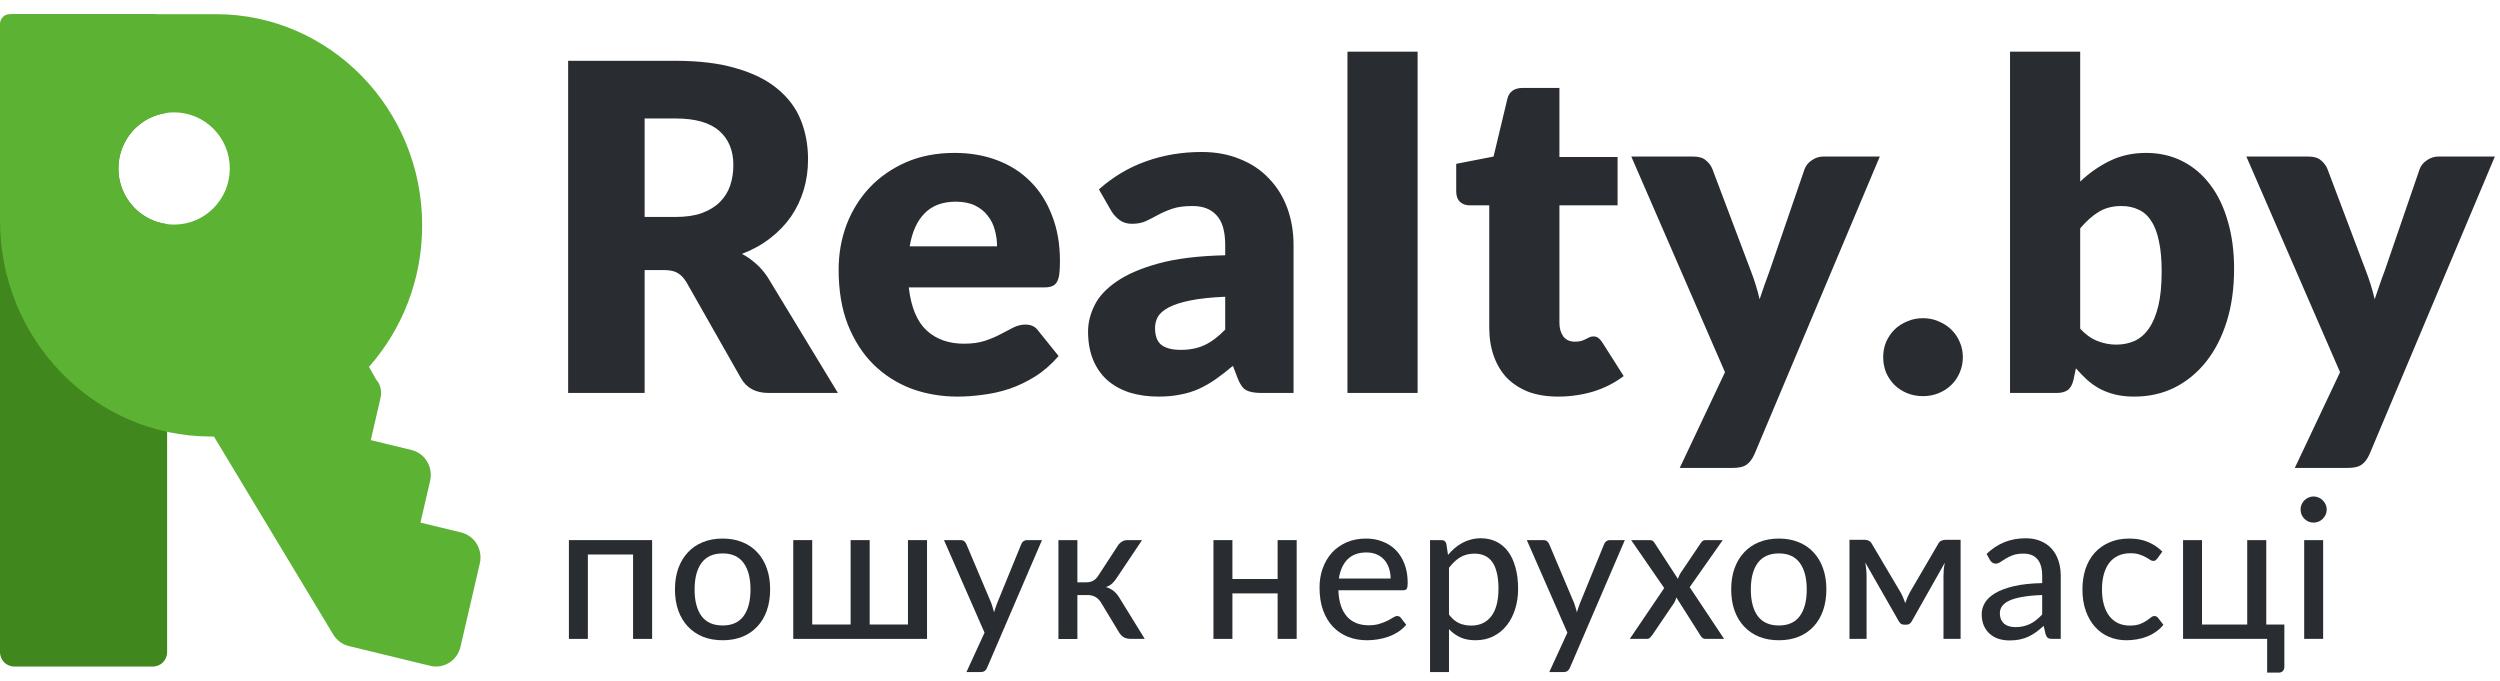<svg width="180" height="49" viewBox="0 0 180 49" fill="none" xmlns="http://www.w3.org/2000/svg">
<path fill-rule="evenodd" clip-rule="evenodd" d="M1.016 47.989C0.455 47.989 0 47.525 0 46.953V2.056C0 1.484 0.455 1.02 1.016 1.02H11.017C11.578 1.02 12.033 1.484 12.033 2.056V8.121C10.055 8.37 8.523 10.07 8.523 12.13C8.523 14.191 10.055 15.891 12.033 16.139V46.953C12.033 47.525 11.578 47.989 11.017 47.989H1.016Z" fill="#40871E"/>
<path fill-rule="evenodd" clip-rule="evenodd" d="M0 1.727C0 1.336 0.309 1.02 0.691 1.02H15.539C23.744 1.02 30.396 7.827 30.396 16.225C30.396 20.145 28.947 23.718 26.566 26.415L27.091 27.34C27.424 27.706 27.501 28.208 27.39 28.688L26.695 31.689L29.627 32.4C30.601 32.636 31.2 33.629 30.968 34.627L30.273 37.627L33.205 38.338C34.179 38.575 34.778 39.568 34.547 40.565L33.157 46.565C32.926 47.559 31.955 48.175 30.981 47.939L25.118 46.516C24.649 46.402 24.246 46.104 23.994 45.687L15.403 31.43H15.198C6.804 31.43 0 24.466 0 15.875V1.727ZM12.535 16.171C14.75 16.171 16.546 14.362 16.546 12.13C16.546 9.899 14.75 8.09 12.535 8.09C10.319 8.09 8.523 9.899 8.523 12.13C8.523 14.362 10.319 16.171 12.535 16.171Z" fill="#5CB233"/>
<path d="M48.63 15.621C49.38 15.621 50.015 15.528 50.537 15.342C51.069 15.145 51.504 14.877 51.84 14.538C52.178 14.198 52.422 13.805 52.574 13.356C52.726 12.896 52.802 12.404 52.802 11.879C52.802 10.828 52.46 10.007 51.775 9.416C51.102 8.825 50.053 8.53 48.63 8.53H46.414V15.621H48.63ZM60.33 28.293H55.344C54.421 28.293 53.758 27.943 53.356 27.242L49.412 20.299C49.228 20.004 49.022 19.79 48.793 19.659C48.565 19.517 48.239 19.445 47.815 19.445H46.414V28.293H40.906V4.377H48.63C50.347 4.377 51.808 4.558 53.014 4.919C54.231 5.269 55.219 5.762 55.98 6.396C56.751 7.031 57.31 7.78 57.658 8.645C58.005 9.509 58.179 10.45 58.179 11.468C58.179 12.245 58.076 12.978 57.87 13.668C57.663 14.357 57.359 14.997 56.957 15.588C56.555 16.168 56.056 16.688 55.458 17.148C54.871 17.607 54.193 17.985 53.421 18.28C53.779 18.466 54.116 18.701 54.431 18.986C54.746 19.259 55.029 19.588 55.279 19.971L60.33 28.293ZM71.787 17.738C71.787 17.334 71.733 16.94 71.624 16.557C71.527 16.174 71.358 15.834 71.119 15.539C70.891 15.232 70.587 14.986 70.206 14.8C69.826 14.614 69.365 14.521 68.822 14.521C67.866 14.521 67.116 14.8 66.573 15.358C66.03 15.905 65.671 16.699 65.497 17.738H71.787ZM65.432 20.693C65.595 22.116 66.024 23.15 66.719 23.795C67.415 24.43 68.311 24.747 69.408 24.747C69.995 24.747 70.5 24.676 70.924 24.534C71.347 24.392 71.722 24.233 72.048 24.058C72.385 23.883 72.689 23.724 72.961 23.582C73.243 23.44 73.536 23.369 73.841 23.369C74.243 23.369 74.546 23.516 74.753 23.812L76.22 25.634C75.698 26.235 75.133 26.728 74.525 27.111C73.927 27.483 73.308 27.778 72.667 27.997C72.037 28.205 71.402 28.347 70.76 28.424C70.131 28.512 69.528 28.555 68.952 28.555C67.768 28.555 66.654 28.364 65.611 27.981C64.579 27.587 63.672 27.007 62.89 26.241C62.119 25.475 61.505 24.523 61.048 23.385C60.603 22.247 60.381 20.923 60.381 19.413C60.381 18.275 60.571 17.197 60.951 16.179C61.342 15.161 61.896 14.27 62.613 13.504C63.341 12.738 64.216 12.13 65.237 11.682C66.269 11.233 67.431 11.009 68.724 11.009C69.843 11.009 70.864 11.184 71.787 11.534C72.721 11.884 73.52 12.393 74.183 13.06C74.857 13.728 75.378 14.549 75.747 15.523C76.128 16.485 76.317 17.58 76.317 18.805C76.317 19.188 76.301 19.5 76.269 19.741C76.236 19.982 76.176 20.173 76.09 20.315C76.003 20.458 75.883 20.556 75.731 20.611C75.589 20.666 75.405 20.693 75.177 20.693H65.432ZM88.215 21.366C87.205 21.41 86.374 21.497 85.722 21.629C85.07 21.76 84.554 21.924 84.174 22.121C83.794 22.318 83.528 22.542 83.376 22.794C83.234 23.046 83.163 23.319 83.163 23.615C83.163 24.195 83.321 24.605 83.636 24.846C83.951 25.076 84.413 25.19 85.021 25.19C85.673 25.19 86.243 25.076 86.732 24.846C87.221 24.616 87.715 24.244 88.215 23.73V21.366ZM79.122 13.635C80.144 12.727 81.273 12.054 82.512 11.616C83.761 11.167 85.097 10.943 86.52 10.943C87.542 10.943 88.46 11.113 89.274 11.452C90.1 11.78 90.795 12.245 91.36 12.847C91.936 13.438 92.376 14.144 92.68 14.964C92.984 15.785 93.136 16.683 93.136 17.656V28.293H90.822C90.344 28.293 89.98 28.227 89.731 28.096C89.492 27.964 89.291 27.691 89.128 27.275L88.769 26.339C88.345 26.701 87.938 27.018 87.547 27.291C87.156 27.565 86.748 27.8 86.325 27.997C85.912 28.183 85.466 28.32 84.989 28.408C84.521 28.506 84 28.555 83.424 28.555C82.653 28.555 81.952 28.457 81.323 28.26C80.692 28.052 80.154 27.751 79.709 27.357C79.274 26.963 78.938 26.476 78.699 25.896C78.46 25.305 78.34 24.627 78.34 23.861C78.34 23.248 78.492 22.63 78.796 22.006C79.101 21.371 79.628 20.797 80.377 20.283C81.127 19.757 82.137 19.32 83.408 18.97C84.679 18.619 86.281 18.422 88.215 18.379V17.656C88.215 16.66 88.009 15.944 87.596 15.506C87.194 15.057 86.618 14.833 85.868 14.833C85.271 14.833 84.782 14.899 84.402 15.03C84.022 15.161 83.68 15.309 83.376 15.473C83.082 15.637 82.794 15.785 82.512 15.916C82.229 16.048 81.892 16.113 81.501 16.113C81.154 16.113 80.861 16.026 80.621 15.851C80.382 15.676 80.187 15.468 80.035 15.227L79.122 13.635ZM102.068 3.721V28.293H97.017V3.721H102.068ZM112.18 28.555C111.376 28.555 110.665 28.44 110.046 28.211C109.437 27.97 108.921 27.636 108.497 27.209C108.085 26.772 107.77 26.246 107.552 25.634C107.335 25.021 107.226 24.337 107.226 23.582V14.784H105.792C105.532 14.784 105.309 14.702 105.124 14.538C104.94 14.363 104.847 14.111 104.847 13.783V11.796L107.536 11.271L108.53 7.118C108.66 6.593 109.03 6.331 109.638 6.331H112.278V11.304H116.466V14.784H112.278V23.237C112.278 23.631 112.371 23.959 112.555 24.222C112.751 24.474 113.027 24.599 113.386 24.599C113.571 24.599 113.723 24.583 113.842 24.55C113.973 24.506 114.081 24.463 114.168 24.419C114.266 24.364 114.353 24.32 114.429 24.288C114.516 24.244 114.614 24.222 114.722 24.222C114.875 24.222 114.994 24.26 115.081 24.337C115.178 24.403 115.276 24.512 115.374 24.665L116.906 27.078C116.254 27.57 115.521 27.943 114.706 28.194C113.891 28.435 113.049 28.555 112.18 28.555ZM135.345 11.271L126.318 32.708C126.165 33.047 125.981 33.294 125.764 33.447C125.546 33.611 125.199 33.693 124.721 33.693H120.94L124.199 26.799L117.453 11.271H121.918C122.309 11.271 122.608 11.359 122.814 11.534C123.032 11.709 123.189 11.917 123.287 12.158L126.057 19.495C126.318 20.162 126.529 20.846 126.692 21.547C126.812 21.196 126.932 20.846 127.051 20.496C127.171 20.146 127.296 19.801 127.426 19.462L129.935 12.158C130.033 11.906 130.207 11.698 130.457 11.534C130.707 11.359 130.978 11.271 131.272 11.271H135.345ZM135.589 25.716C135.589 25.322 135.659 24.955 135.801 24.616C135.953 24.277 136.154 23.981 136.404 23.73C136.665 23.478 136.968 23.281 137.316 23.139C137.664 22.985 138.044 22.909 138.457 22.909C138.859 22.909 139.234 22.985 139.581 23.139C139.929 23.281 140.233 23.478 140.494 23.73C140.754 23.981 140.955 24.277 141.097 24.616C141.249 24.955 141.325 25.322 141.325 25.716C141.325 26.11 141.249 26.482 141.097 26.832C140.955 27.171 140.754 27.467 140.494 27.718C140.233 27.97 139.929 28.167 139.581 28.309C139.234 28.451 138.859 28.523 138.457 28.523C138.044 28.523 137.664 28.451 137.316 28.309C136.968 28.167 136.665 27.97 136.404 27.718C136.154 27.467 135.953 27.171 135.801 26.832C135.659 26.482 135.589 26.11 135.589 25.716ZM149.774 23.664C150.155 24.08 150.567 24.375 151.012 24.55C151.458 24.725 151.909 24.813 152.365 24.813C152.843 24.813 153.283 24.725 153.685 24.55C154.087 24.364 154.429 24.069 154.712 23.664C155.005 23.248 155.233 22.706 155.396 22.039C155.559 21.36 155.64 20.529 155.64 19.544C155.64 18.69 155.575 17.968 155.445 17.377C155.325 16.775 155.141 16.288 154.891 15.916C154.652 15.534 154.348 15.26 153.978 15.096C153.62 14.921 153.207 14.833 152.74 14.833C152.12 14.833 151.583 14.97 151.127 15.243C150.67 15.517 150.22 15.916 149.774 16.442V23.664ZM149.774 13.077C150.426 12.453 151.138 11.955 151.909 11.583C152.691 11.2 153.56 11.009 154.516 11.009C155.472 11.009 156.341 11.206 157.123 11.6C157.906 11.993 158.573 12.557 159.127 13.29C159.681 14.012 160.105 14.888 160.398 15.916C160.703 16.945 160.855 18.094 160.855 19.363C160.855 20.742 160.681 21.995 160.333 23.122C159.986 24.249 159.491 25.218 158.851 26.028C158.22 26.826 157.465 27.45 156.585 27.899C155.705 28.337 154.733 28.555 153.669 28.555C153.158 28.555 152.702 28.506 152.3 28.408C151.898 28.309 151.529 28.172 151.192 27.997C150.855 27.811 150.546 27.592 150.263 27.341C149.992 27.089 149.725 26.815 149.465 26.52L149.285 27.373C149.198 27.724 149.057 27.964 148.861 28.096C148.666 28.227 148.405 28.293 148.079 28.293H144.722V3.721H149.774V13.077ZM179.63 11.271L170.603 32.708C170.45 33.047 170.266 33.294 170.049 33.447C169.831 33.611 169.484 33.693 169.006 33.693H165.225L168.484 26.799L161.738 11.271H166.203C166.594 11.271 166.893 11.359 167.099 11.534C167.316 11.709 167.474 11.917 167.572 12.158L170.342 19.495C170.603 20.162 170.814 20.846 170.977 21.547C171.097 21.196 171.217 20.846 171.336 20.496C171.455 20.146 171.581 19.801 171.711 19.462L174.22 12.158C174.318 11.906 174.492 11.698 174.742 11.534C174.992 11.359 175.263 11.271 175.557 11.271H179.63Z" fill="#292D32"/>
<path d="M46.953 46H45.581V39.924H42.326V46H40.961V38.888H46.953V46Z" fill="#292D32"/>
<path d="M52.034 38.776C52.557 38.776 53.028 38.862 53.448 39.035C53.873 39.203 54.232 39.448 54.526 39.77C54.825 40.087 55.054 40.472 55.212 40.925C55.371 41.373 55.45 41.877 55.45 42.437C55.45 42.997 55.371 43.503 55.212 43.956C55.054 44.409 54.825 44.794 54.526 45.111C54.232 45.428 53.873 45.673 53.448 45.846C53.028 46.014 52.557 46.098 52.034 46.098C51.507 46.098 51.031 46.014 50.606 45.846C50.186 45.673 49.827 45.428 49.528 45.111C49.23 44.794 48.999 44.409 48.835 43.956C48.677 43.503 48.597 42.997 48.597 42.437C48.597 41.877 48.677 41.373 48.835 40.925C48.999 40.472 49.23 40.087 49.528 39.77C49.827 39.448 50.186 39.203 50.606 39.035C51.031 38.862 51.507 38.776 52.034 38.776ZM52.034 45.034C52.706 45.034 53.208 44.808 53.539 44.355C53.871 43.902 54.036 43.265 54.036 42.444C54.036 41.623 53.871 40.986 53.539 40.533C53.208 40.076 52.706 39.847 52.034 39.847C51.353 39.847 50.844 40.076 50.508 40.533C50.177 40.986 50.011 41.623 50.011 42.444C50.011 43.265 50.177 43.902 50.508 44.355C50.844 44.808 51.353 45.034 52.034 45.034Z" fill="#292D32"/>
<path d="M66.746 38.888V46H57.114V38.888H58.479V44.964H61.244V38.888H62.616V44.964H65.374V38.888H66.746Z" fill="#292D32"/>
<path d="M75.023 38.888L71.075 48.065C71.033 48.168 70.977 48.247 70.907 48.303C70.837 48.359 70.734 48.387 70.599 48.387H69.584L70.886 45.552L67.967 38.888H69.157C69.273 38.888 69.364 38.916 69.43 38.972C69.495 39.028 69.542 39.091 69.57 39.161L71.376 43.431C71.413 43.538 71.448 43.648 71.481 43.76C71.518 43.867 71.548 43.975 71.572 44.082C71.604 43.97 71.639 43.86 71.677 43.753C71.714 43.641 71.754 43.531 71.796 43.424L73.539 39.161C73.571 39.082 73.623 39.016 73.693 38.965C73.763 38.914 73.842 38.888 73.931 38.888H75.023Z" fill="#292D32"/>
<path d="M80.504 39.259C80.575 39.152 80.668 39.063 80.784 38.993C80.901 38.923 81.025 38.888 81.156 38.888H82.227L80.427 41.576C80.316 41.753 80.199 41.898 80.078 42.01C79.956 42.122 79.807 42.208 79.629 42.269C79.853 42.334 80.043 42.432 80.197 42.563C80.35 42.689 80.488 42.855 80.609 43.06L82.422 46H81.478C81.23 46 81.039 45.96 80.903 45.881C80.773 45.797 80.661 45.678 80.567 45.524L79.266 43.375C79.158 43.198 79.023 43.065 78.859 42.976C78.701 42.887 78.516 42.843 78.306 42.843H77.572V46.007H76.207V38.888H77.572V41.926H78.216C78.412 41.926 78.577 41.886 78.713 41.807C78.853 41.728 78.972 41.611 79.07 41.457L80.504 39.259Z" fill="#292D32"/>
<path d="M93.361 38.888V46H91.989V42.724H88.734V46H87.369V38.888H88.734V41.688H91.989V38.888H93.361Z" fill="#292D32"/>
<path d="M100.123 41.653C100.123 41.382 100.083 41.133 100.004 40.904C99.929 40.675 99.817 40.477 99.668 40.309C99.518 40.141 99.336 40.01 99.122 39.917C98.907 39.824 98.66 39.777 98.38 39.777C97.806 39.777 97.353 39.943 97.022 40.274C96.695 40.605 96.487 41.065 96.399 41.653H100.123ZM101.25 44.985C101.082 45.181 100.888 45.351 100.669 45.496C100.449 45.636 100.216 45.75 99.969 45.839C99.721 45.928 99.465 45.993 99.199 46.035C98.937 46.077 98.678 46.098 98.422 46.098C97.932 46.098 97.477 46.016 97.057 45.853C96.641 45.685 96.28 45.442 95.972 45.125C95.668 44.803 95.43 44.406 95.258 43.935C95.09 43.459 95.006 42.913 95.006 42.297C95.006 41.802 95.083 41.343 95.237 40.918C95.391 40.489 95.61 40.115 95.895 39.798C96.184 39.481 96.536 39.231 96.952 39.049C97.367 38.867 97.834 38.776 98.352 38.776C98.786 38.776 99.185 38.848 99.549 38.993C99.917 39.133 100.235 39.338 100.501 39.609C100.767 39.88 100.974 40.213 101.124 40.61C101.278 41.007 101.355 41.459 101.355 41.968C101.355 42.178 101.331 42.32 101.285 42.395C101.238 42.465 101.152 42.5 101.026 42.5H96.364C96.378 42.925 96.438 43.296 96.546 43.613C96.653 43.926 96.8 44.187 96.987 44.397C97.178 44.607 97.404 44.763 97.666 44.866C97.927 44.969 98.219 45.02 98.541 45.02C98.844 45.02 99.105 44.985 99.325 44.915C99.549 44.845 99.74 44.77 99.899 44.691C100.062 44.607 100.197 44.53 100.305 44.46C100.417 44.39 100.515 44.355 100.599 44.355C100.711 44.355 100.797 44.397 100.858 44.481L101.25 44.985Z" fill="#292D32"/>
<path d="M104.327 44.25C104.551 44.544 104.791 44.749 105.048 44.866C105.309 44.983 105.601 45.041 105.923 45.041C106.548 45.041 107.031 44.817 107.372 44.369C107.717 43.916 107.89 43.258 107.89 42.395C107.89 41.942 107.85 41.557 107.771 41.24C107.696 40.918 107.584 40.657 107.435 40.456C107.29 40.251 107.11 40.101 106.896 40.008C106.681 39.91 106.438 39.861 106.168 39.861C105.771 39.861 105.426 39.95 105.132 40.127C104.842 40.304 104.574 40.556 104.327 40.883V44.25ZM104.257 39.952C104.406 39.775 104.565 39.614 104.733 39.469C104.905 39.32 105.09 39.194 105.286 39.091C105.482 38.984 105.689 38.902 105.909 38.846C106.133 38.785 106.371 38.755 106.623 38.755C107.029 38.755 107.395 38.834 107.722 38.993C108.053 39.152 108.335 39.385 108.569 39.693C108.802 40.001 108.982 40.381 109.108 40.834C109.238 41.287 109.304 41.807 109.304 42.395C109.304 42.922 109.231 43.412 109.087 43.865C108.947 44.313 108.744 44.703 108.478 45.034C108.216 45.365 107.894 45.627 107.512 45.818C107.134 46.005 106.707 46.098 106.231 46.098C105.806 46.098 105.442 46.028 105.139 45.888C104.835 45.748 104.565 45.552 104.327 45.3V48.387H102.962V38.888H103.781C103.972 38.888 104.091 38.979 104.138 39.161L104.257 39.952Z" fill="#292D32"/>
<path d="M116.988 38.888L113.04 48.065C112.998 48.168 112.942 48.247 112.872 48.303C112.802 48.359 112.699 48.387 112.564 48.387H111.549L112.851 45.552L109.932 38.888H111.122C111.238 38.888 111.329 38.916 111.395 38.972C111.46 39.028 111.507 39.091 111.535 39.161L113.341 43.431C113.378 43.538 113.413 43.648 113.446 43.76C113.483 43.867 113.513 43.975 113.537 44.082C113.569 43.97 113.604 43.86 113.642 43.753C113.679 43.641 113.719 43.531 113.761 43.424L115.504 39.161C115.536 39.082 115.588 39.016 115.658 38.965C115.728 38.914 115.807 38.888 115.896 38.888H116.988Z" fill="#292D32"/>
<path d="M124.135 46H122.819C122.712 46 122.626 45.972 122.56 45.916C122.5 45.855 122.451 45.792 122.413 45.727L120.698 43.018C120.675 43.088 120.652 43.156 120.628 43.221C120.605 43.286 120.575 43.347 120.537 43.403L118.962 45.727C118.916 45.792 118.862 45.855 118.801 45.916C118.741 45.972 118.661 46 118.563 46H117.345L119.823 42.339L117.443 38.888H118.759C118.867 38.888 118.944 38.904 118.99 38.937C119.042 38.97 119.086 39.019 119.123 39.084L120.81 41.681C120.834 41.611 120.859 41.543 120.887 41.478C120.915 41.408 120.953 41.336 120.999 41.261L122.448 39.112C122.532 38.963 122.644 38.888 122.784 38.888H124.037L121.657 42.276L124.135 46Z" fill="#292D32"/>
<path d="M128.083 38.776C128.605 38.776 129.077 38.862 129.497 39.035C129.921 39.203 130.281 39.448 130.575 39.77C130.873 40.087 131.102 40.472 131.261 40.925C131.419 41.373 131.499 41.877 131.499 42.437C131.499 42.997 131.419 43.503 131.261 43.956C131.102 44.409 130.873 44.794 130.575 45.111C130.281 45.428 129.921 45.673 129.497 45.846C129.077 46.014 128.605 46.098 128.083 46.098C127.555 46.098 127.079 46.014 126.655 45.846C126.235 45.673 125.875 45.428 125.577 45.111C125.278 44.794 125.047 44.409 124.884 43.956C124.725 43.503 124.646 42.997 124.646 42.437C124.646 41.877 124.725 41.373 124.884 40.925C125.047 40.472 125.278 40.087 125.577 39.77C125.875 39.448 126.235 39.203 126.655 39.035C127.079 38.862 127.555 38.776 128.083 38.776ZM128.083 45.034C128.755 45.034 129.256 44.808 129.588 44.355C129.919 43.902 130.085 43.265 130.085 42.444C130.085 41.623 129.919 40.986 129.588 40.533C129.256 40.076 128.755 39.847 128.083 39.847C127.401 39.847 126.893 40.076 126.557 40.533C126.225 40.986 126.06 41.623 126.06 42.444C126.06 43.265 126.225 43.902 126.557 44.355C126.893 44.808 127.401 45.034 128.083 45.034Z" fill="#292D32"/>
<path d="M141.163 38.867V46H139.931V41.478C139.931 41.338 139.938 41.179 139.952 41.002C139.971 40.825 139.997 40.661 140.029 40.512L137.649 44.726C137.607 44.805 137.554 44.868 137.488 44.915C137.423 44.957 137.346 44.978 137.257 44.978H137.103C137.019 44.978 136.942 44.957 136.872 44.915C136.807 44.868 136.753 44.805 136.711 44.726L134.296 40.498C134.324 40.647 134.348 40.813 134.366 40.995C134.385 41.172 134.394 41.333 134.394 41.478V46H133.162V38.867H134.268C134.362 38.867 134.455 38.888 134.548 38.93C134.642 38.972 134.721 39.054 134.786 39.175L136.865 42.689C136.926 42.801 136.982 42.92 137.033 43.046C137.085 43.172 137.134 43.298 137.18 43.424C137.227 43.298 137.274 43.172 137.32 43.046C137.372 42.92 137.428 42.801 137.488 42.689L139.539 39.175C139.605 39.049 139.684 38.967 139.777 38.93C139.871 38.888 139.964 38.867 140.057 38.867H141.163Z" fill="#292D32"/>
<path d="M147.037 42.843C146.481 42.862 146.01 42.906 145.623 42.976C145.235 43.041 144.92 43.13 144.678 43.242C144.435 43.354 144.26 43.487 144.153 43.641C144.045 43.79 143.992 43.958 143.992 44.145C143.992 44.322 144.02 44.476 144.076 44.607C144.136 44.733 144.216 44.838 144.314 44.922C144.416 45.001 144.535 45.06 144.671 45.097C144.806 45.134 144.953 45.153 145.112 45.153C145.322 45.153 145.513 45.132 145.686 45.09C145.863 45.048 146.029 44.99 146.183 44.915C146.337 44.836 146.484 44.74 146.624 44.628C146.764 44.516 146.901 44.388 147.037 44.243V42.843ZM143.033 39.882C143.429 39.504 143.859 39.222 144.321 39.035C144.787 38.848 145.298 38.755 145.854 38.755C146.26 38.755 146.619 38.823 146.932 38.958C147.244 39.089 147.508 39.273 147.723 39.511C147.937 39.749 148.098 40.034 148.206 40.365C148.318 40.696 148.374 41.063 148.374 41.464V46H147.765C147.629 46 147.527 45.979 147.457 45.937C147.387 45.89 147.331 45.806 147.289 45.685L147.142 45.062C146.96 45.23 146.78 45.379 146.603 45.51C146.425 45.636 146.239 45.746 146.043 45.839C145.851 45.928 145.646 45.995 145.427 46.042C145.207 46.089 144.965 46.112 144.699 46.112C144.419 46.112 144.155 46.075 143.908 46C143.665 45.921 143.453 45.802 143.271 45.643C143.089 45.484 142.944 45.286 142.837 45.048C142.734 44.81 142.683 44.532 142.683 44.215C142.683 43.935 142.757 43.667 142.907 43.41C143.061 43.149 143.308 42.915 143.649 42.71C143.994 42.505 144.442 42.337 144.993 42.206C145.548 42.075 146.229 42.001 147.037 41.982V41.464C147.037 40.927 146.922 40.526 146.694 40.26C146.465 39.994 146.129 39.861 145.686 39.861C145.387 39.861 145.135 39.898 144.93 39.973C144.729 40.048 144.554 40.132 144.405 40.225C144.26 40.314 144.132 40.395 144.02 40.47C143.912 40.545 143.8 40.582 143.684 40.582C143.59 40.582 143.509 40.556 143.439 40.505C143.373 40.454 143.32 40.393 143.278 40.323L143.033 39.882Z" fill="#292D32"/>
<path d="M155.325 40.218C155.283 40.269 155.241 40.311 155.199 40.344C155.162 40.372 155.106 40.386 155.031 40.386C154.956 40.386 154.877 40.358 154.793 40.302C154.714 40.241 154.611 40.178 154.485 40.113C154.364 40.043 154.214 39.98 154.037 39.924C153.864 39.863 153.65 39.833 153.393 39.833C153.057 39.833 152.761 39.894 152.504 40.015C152.247 40.136 152.033 40.309 151.86 40.533C151.692 40.757 151.564 41.03 151.475 41.352C151.386 41.674 151.342 42.036 151.342 42.437C151.342 42.852 151.389 43.223 151.482 43.55C151.575 43.872 151.708 44.145 151.881 44.369C152.054 44.588 152.264 44.756 152.511 44.873C152.758 44.985 153.034 45.041 153.337 45.041C153.631 45.041 153.874 45.006 154.065 44.936C154.256 44.861 154.415 44.782 154.541 44.698C154.667 44.614 154.772 44.537 154.856 44.467C154.94 44.392 155.026 44.355 155.115 44.355C155.227 44.355 155.313 44.397 155.374 44.481L155.766 44.985C155.603 45.186 155.418 45.356 155.213 45.496C155.012 45.636 154.798 45.75 154.569 45.839C154.34 45.928 154.1 45.993 153.848 46.035C153.601 46.077 153.349 46.098 153.092 46.098C152.649 46.098 152.233 46.016 151.846 45.853C151.463 45.69 151.13 45.452 150.845 45.139C150.565 44.826 150.343 44.444 150.18 43.991C150.017 43.534 149.935 43.016 149.935 42.437C149.935 41.91 150.007 41.422 150.152 40.974C150.301 40.526 150.518 40.141 150.803 39.819C151.092 39.492 151.447 39.238 151.867 39.056C152.287 38.869 152.768 38.776 153.309 38.776C153.818 38.776 154.266 38.858 154.653 39.021C155.04 39.184 155.386 39.415 155.689 39.714L155.325 40.218Z" fill="#292D32"/>
<path d="M164.474 44.964V48.009C164.474 48.14 164.437 48.242 164.362 48.317C164.287 48.392 164.192 48.429 164.075 48.429H163.235V46H157.18V38.888H158.545V44.964H161.8V38.888H163.172V44.964H164.474Z" fill="#292D32"/>
<path d="M167.266 38.888V46H165.901V38.888H167.266ZM167.525 36.69C167.525 36.816 167.499 36.937 167.448 37.054C167.396 37.166 167.326 37.266 167.238 37.355C167.154 37.439 167.053 37.507 166.937 37.558C166.82 37.605 166.699 37.628 166.573 37.628C166.447 37.628 166.328 37.605 166.216 37.558C166.104 37.507 166.003 37.439 165.915 37.355C165.831 37.266 165.763 37.166 165.712 37.054C165.665 36.937 165.642 36.816 165.642 36.69C165.642 36.559 165.665 36.438 165.712 36.326C165.763 36.209 165.831 36.109 165.915 36.025C166.003 35.936 166.104 35.869 166.216 35.822C166.328 35.771 166.447 35.745 166.573 35.745C166.699 35.745 166.82 35.771 166.937 35.822C167.053 35.869 167.154 35.936 167.238 36.025C167.326 36.109 167.396 36.209 167.448 36.326C167.499 36.438 167.525 36.559 167.525 36.69Z" fill="#292D32"/>
</svg>
